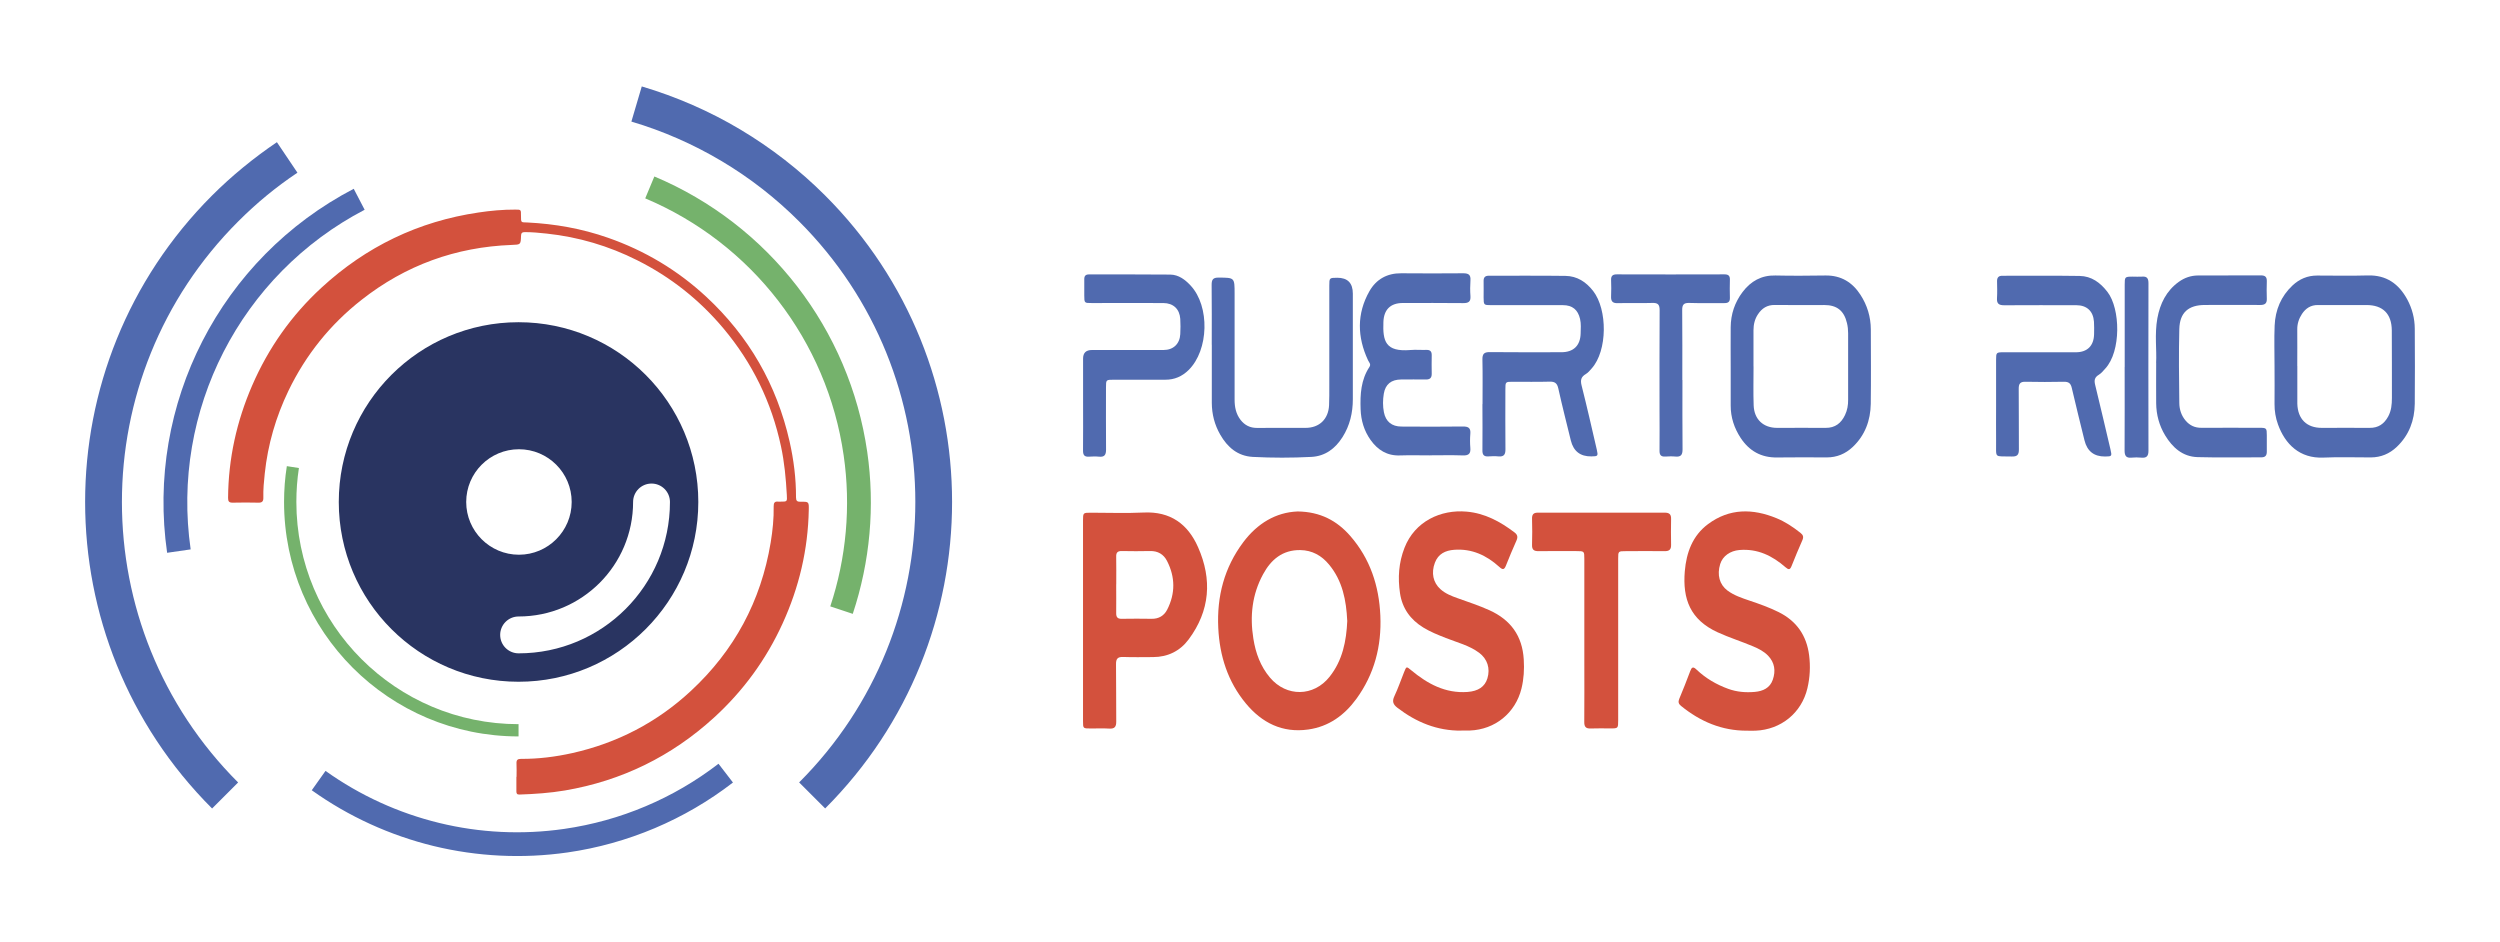 <svg xmlns="http://www.w3.org/2000/svg" id="Layer_1" viewBox="0 0 440.85 166.2"><defs><style>      .st0, .st1 {        fill: #506aaf;      }      .st0, .st2, .st3 {        fill-rule: evenodd;      }      .st2 {        fill: #75b26c;      }      .st3 {        fill: #293461;      }      .st4 {        fill: #d3513d;      }    </style></defs><g><g><path class="st4" d="M228.83,90.19c4,.05,6.94,1.64,9.28,4.32,3.49,4.01,5.07,8.77,5.3,14.04.24,5.38-1.05,10.32-4.23,14.69-2.11,2.89-4.86,4.89-8.48,5.4-4.57.65-8.18-1.18-11.02-4.61-3.17-3.84-4.61-8.35-4.85-13.3-.27-5.56,1.06-10.65,4.41-15.12,2.47-3.29,5.72-5.27,9.59-5.42ZM237.57,109.45c-.17-3.57-.82-7.02-3.21-9.9-1.31-1.58-2.97-2.52-5.07-2.55-3.13-.04-5.16,1.68-6.55,4.25-1.95,3.57-2.36,7.41-1.72,11.38.4,2.53,1.25,4.87,2.93,6.86,2.9,3.44,7.7,3.38,10.5-.14,2.3-2.89,2.97-6.3,3.13-9.91Z"></path><path class="st4" d="M257.69,128.84c-4.26.04-7.95-1.48-11.28-4.04-.74-.57-.96-1.11-.53-2.02.65-1.38,1.14-2.82,1.71-4.24.43-1.07.41-1.05,1.26-.35,2.88,2.39,6.01,4.11,9.93,3.83,1.88-.14,3.06-.91,3.51-2.4.53-1.75,0-3.42-1.46-4.51-1.76-1.31-3.89-1.82-5.88-2.61-1.36-.54-2.71-1.07-3.96-1.84-2.28-1.4-3.71-3.38-4.11-6.04-.41-2.73-.23-5.41.79-8.02,1.83-4.69,6.42-6.78,10.94-6.38,3.23.28,5.93,1.75,8.45,3.66.55.41.63.83.35,1.45-.65,1.45-1.26,2.92-1.85,4.4-.3.77-.58.78-1.18.23-2.24-2.03-4.82-3.24-7.94-3.01-1.58.12-2.82.72-3.41,2.28-.68,1.79-.31,3.5.96,4.65.88.8,1.96,1.22,3.06,1.61,1.87.67,3.76,1.29,5.58,2.11,3.76,1.7,5.82,4.52,6.07,8.69.11,1.74.01,3.44-.4,5.12-1.07,4.33-4.66,7.24-9.11,7.41-.5.02-.99,0-1.49,0Z"></path><path class="st4" d="M308.08,128.85c-4.44.02-8.26-1.61-11.66-4.38-.42-.34-.52-.69-.31-1.21.67-1.62,1.33-3.25,1.94-4.9.27-.72.5-.88,1.13-.27,1.6,1.52,3.48,2.62,5.57,3.38,1.54.56,3.1.68,4.7.54,1.44-.13,2.67-.69,3.17-2.16.53-1.55.34-3.01-.85-4.24-.73-.75-1.65-1.22-2.6-1.62-2.08-.88-4.23-1.55-6.28-2.49-4.84-2.22-6.2-5.87-5.79-10.78.28-3.28,1.36-6.26,4.1-8.3,3.78-2.81,7.88-2.76,12.07-1.04,1.54.63,2.92,1.55,4.23,2.59.47.37.58.71.34,1.27-.67,1.52-1.31,3.05-1.92,4.59-.27.67-.52.67-1.05.21-2.32-2.03-4.93-3.32-8.14-3.05-1.63.14-2.95,1.06-3.39,2.47-.59,1.91-.12,3.61,1.26,4.66,1.16.87,2.52,1.32,3.87,1.78,1.76.59,3.51,1.21,5.18,2.04,3.15,1.57,4.92,4.1,5.37,7.6.25,1.97.15,3.91-.3,5.82-1.02,4.35-4.65,7.31-9.16,7.49-.5.02-.99,0-1.49,0Z"></path><path class="st4" d="M190.98,109.44c0-5.9,0-11.8,0-17.7,0-1.3.03-1.33,1.34-1.33,3.12,0,6.24.12,9.34-.03,4.71-.23,7.81,2.02,9.61,6.12,2.51,5.68,2.11,11.19-1.66,16.25-1.52,2.05-3.67,3.11-6.26,3.12-1.76,0-3.51.05-5.27-.02-1.03-.04-1.3.35-1.28,1.33.05,3.35,0,6.7.04,10.04.01.94-.28,1.32-1.24,1.26-1.09-.07-2.19-.01-3.28-.02-1.34,0-1.34,0-1.34-1.31,0-5.9,0-11.8,0-17.7ZM196.83,103.05c0,1.69.02,3.38,0,5.07-.01.72.25,1.02.98,1,1.76-.03,3.51-.03,5.27,0,1.27.02,2.2-.55,2.75-1.63,1.45-2.85,1.42-5.74-.04-8.58-.6-1.17-1.62-1.78-3.01-1.74-1.66.04-3.31.03-4.97,0-.74-.01-1,.27-.98,1,.03,1.62.01,3.25.01,4.87Z"></path><path class="st4" d="M285.35,112.82c0,4.74,0,9.48,0,14.22,0,1.39-.02,1.41-1.36,1.41-1.16,0-2.32-.04-3.48.01-.89.04-1.15-.32-1.14-1.16.03-3.51.01-7.03.01-10.54,0-6.07,0-12.13,0-18.2,0-1.37-.01-1.38-1.4-1.38-2.22,0-4.44-.03-6.66.01-.85.01-1.19-.26-1.16-1.14.05-1.52.04-3.05,0-4.57-.02-.76.25-1.08,1.02-1.08,7.46.01,14.92.01,22.37,0,.8,0,1.15.28,1.13,1.1-.03,1.52-.03,3.05,0,4.58.02.81-.31,1.12-1.12,1.11-2.29-.03-4.57-.01-6.86,0-1.34,0-1.35.01-1.35,1.32,0,4.77,0,9.55,0,14.32Z"></path></g><g><path class="st1" d="M305.19,64.65c0-2.32-.02-4.64,0-6.96.02-2.29.72-4.38,2.1-6.2,1.44-1.9,3.31-2.97,5.79-2.91,2.95.07,5.9.04,8.85,0,2.71-.03,4.71,1.19,6.14,3.4,1.2,1.85,1.82,3.9,1.83,6.11.01,4.38.05,8.76-.01,13.13-.05,2.92-1,5.53-3.17,7.59-1.29,1.22-2.81,1.85-4.58,1.85-2.92,0-5.84-.04-8.75.01-2.81.05-4.93-1.15-6.44-3.44-1.13-1.72-1.77-3.63-1.76-5.72,0-2.29,0-4.58,0-6.86ZM309.2,64.62s.01,0,.02,0c0,2.29-.06,4.57.02,6.86.09,2.48,1.7,3.97,4.14,3.97,2.85,0,5.7-.02,8.55,0,1.68.02,2.74-.83,3.42-2.26.41-.85.56-1.76.55-2.7-.01-3.91,0-7.82,0-11.73,0-.6-.06-1.19-.2-1.77-.51-2.19-1.77-3.2-3.99-3.2-2.91,0-5.83.03-8.74-.01-1.34-.02-2.27.58-2.97,1.64-.57.85-.79,1.81-.79,2.83,0,2.12,0,4.24,0,6.36Z"></path><path class="st1" d="M401.09,64.57c0-2.39-.08-4.78.02-7.16.12-2.75,1.12-5.17,3.16-7.08,1.21-1.13,2.64-1.74,4.32-1.74,2.98,0,5.97.07,8.95-.02,3.28-.09,5.47,1.49,6.96,4.24.86,1.6,1.31,3.33,1.32,5.16.02,4.41.05,8.82,0,13.23-.04,2.92-.99,5.52-3.16,7.59-1.29,1.23-2.81,1.86-4.58,1.87-2.78.01-5.57-.1-8.35.03-4.2.19-6.78-2.37-8.03-5.85-.42-1.16-.62-2.36-.61-3.61.03-2.22,0-4.44,0-6.66h0ZM405.11,64.54c0,2.15,0,4.31,0,6.46,0,.07,0,.13,0,.2.08,2.7,1.65,4.25,4.3,4.25,2.82,0,5.63-.02,8.45,0,1.54.02,2.56-.7,3.27-2,.56-1.03.66-2.13.66-3.27-.02-3.98.02-7.95-.02-11.93-.03-2.94-1.59-4.46-4.48-4.46-2.85,0-5.7.02-8.55,0-1.26-.01-2.15.58-2.81,1.57-.53.81-.84,1.71-.83,2.71.02,2.15,0,4.31,0,6.46Z"></path><path class="st1" d="M351.99,71.33c0-2.62,0-5.24,0-7.86,0-1.31.04-1.35,1.33-1.35,4.24,0,8.49,0,12.73,0,2.03,0,3.18-1.14,3.22-3.2.01-.73.03-1.46-.02-2.19-.13-1.86-1.25-2.9-3.1-2.91-4.24,0-8.49-.02-12.73.01-.94,0-1.33-.28-1.27-1.25.06-.99.03-1.99.01-2.98-.01-.66.27-.98.94-.97,4.54,0,9.08-.04,13.62.03,2.09.03,3.64,1.17,4.91,2.82,2.29,2.97,2.43,10.48-.39,13.52-.36.39-.7.83-1.14,1.09-.73.44-.84.95-.65,1.74.93,3.8,1.81,7.61,2.71,11.42.28,1.21.26,1.24-.96,1.25q-2.91.02-3.62-2.84c-.76-3.09-1.53-6.18-2.25-9.28-.19-.81-.57-1.07-1.37-1.06-2.25.04-4.51.06-6.76,0-.99-.03-1.23.36-1.22,1.28.04,3.55,0,7.1.03,10.64.01.94-.28,1.29-1.24,1.26-3.23-.1-2.74.47-2.78-2.8-.02-2.12,0-4.24,0-6.37Z"></path><path class="st1" d="M261.43,71.27c0-2.62.04-5.24-.02-7.86-.02-.99.28-1.33,1.3-1.32,4.21.05,8.42.02,12.63.02,2.12,0,3.33-1.16,3.39-3.28.02-.86.1-1.72-.1-2.58-.38-1.64-1.36-2.44-3.03-2.44-4.21,0-8.42,0-12.63,0-1.32,0-1.34-.03-1.35-1.33,0-.96.02-1.92,0-2.88-.02-.66.23-.98.92-.98,4.51.01,9.01-.03,13.52.03,2.05.03,3.63,1.06,4.88,2.67,2.54,3.27,2.55,10.52-.27,13.66-.31.34-.61.73-1,.96-.85.49-1.02,1.07-.77,2.04.95,3.76,1.81,7.54,2.68,11.31.26,1.13.2,1.18-.96,1.19q-2.92.04-3.62-2.81c-.75-3.06-1.53-6.11-2.21-9.18-.21-.94-.63-1.22-1.56-1.19-2.15.06-4.31.02-6.46.02-1.3,0-1.31,0-1.31,1.35,0,3.51-.03,7.03.01,10.54.01.93-.26,1.36-1.24,1.27-.59-.06-1.19-.04-1.79,0-.79.05-1.04-.31-1.03-1.06.03-2.72.01-5.44,0-8.15Z"></path><path class="st1" d="M213.68,60.78c0-3.51.02-7.03-.02-10.54,0-.91.22-1.3,1.22-1.29,2.83.02,2.83-.02,2.83,2.84,0,6.23,0,12.47,0,18.7,0,1.29.24,2.5,1.05,3.55.74.95,1.69,1.43,2.92,1.42,2.85-.03,5.7,0,8.55-.01,2.43,0,4.03-1.55,4.14-4,.05-1.13.04-2.25.04-3.38,0-5.9,0-11.8,0-17.7,0-1.37.02-1.38,1.39-1.39q2.76-.01,2.76,2.8c0,6.2,0,12.4,0,18.6,0,2.4-.52,4.66-1.83,6.72-1.29,2.03-3.07,3.35-5.49,3.47-3.44.18-6.89.18-10.33,0-2.66-.15-4.46-1.7-5.73-3.92-1-1.73-1.48-3.61-1.49-5.61-.01-3.41,0-6.83,0-10.24h0Z"></path><path class="st1" d="M252.16,80.3c-1.76,0-3.52-.05-5.27.01-2.29.09-3.95-.96-5.21-2.74-1.14-1.61-1.68-3.43-1.75-5.41-.09-2.62.05-5.18,1.56-7.46.32-.49-.08-.8-.25-1.17-1.91-4.1-2.01-8.21.25-12.19,1.2-2.1,3.12-3.17,5.6-3.15,3.65.03,7.29.03,10.94,0,.94,0,1.34.27,1.27,1.25-.06.92-.07,1.86,0,2.78.07.98-.35,1.24-1.28,1.23-3.55-.04-7.09-.02-10.64-.02-2.18,0-3.35,1.16-3.43,3.34-.13,3.39.34,5.32,4.78,4.95.92-.08,1.86.01,2.78-.02.67-.02.97.25.96.93-.02,1.09-.02,2.19,0,3.28.01.71-.3,1.02-1.02,1.01-1.46-.02-2.92-.01-4.38,0-1.73.01-2.77.83-3.05,2.51-.18,1.08-.19,2.19.02,3.27.33,1.65,1.39,2.51,3.08,2.52,3.61.02,7.23.04,10.84-.01.98-.01,1.41.26,1.32,1.29-.07.82-.07,1.66,0,2.48.08.98-.25,1.36-1.28,1.33-1.95-.07-3.91-.02-5.87-.02Z"></path><path class="st1" d="M190.99,71.09c0-2.62,0-5.24,0-7.86q0-1.51,1.56-1.51c4.21,0,8.42,0,12.63,0,1.72,0,2.86-1.07,2.95-2.8.05-.89.05-1.79,0-2.68-.12-1.75-1.23-2.79-2.98-2.8-4.21-.02-8.42,0-12.63,0-1.31,0-1.31,0-1.32-1.34,0-.96.01-1.92,0-2.88,0-.59.26-.83.84-.83,4.77.01,9.55-.02,14.32.03,1.48.02,2.62.89,3.59,1.93,3.42,3.66,3.22,11.4-.36,14.91-1.14,1.12-2.49,1.71-4.11,1.7-3.02-.01-6.03,0-9.05,0-1.4,0-1.4,0-1.4,1.37,0,3.65-.02,7.29.01,10.94,0,.93-.26,1.36-1.24,1.26-.59-.06-1.19-.04-1.79,0-.79.05-1.03-.3-1.03-1.06.03-2.78.01-5.57.01-8.36Z"></path><path class="st1" d="M380.21,63.99c.13-2.24-.29-5.07.22-7.86.47-2.58,1.58-4.85,3.78-6.43.99-.71,2.11-1.11,3.34-1.12,3.71,0,7.42,0,11.13-.02.79,0,1.07.3,1.05,1.05-.03,1.03-.04,2.06,0,3.08.03.84-.37,1.09-1.15,1.09-3.25-.02-6.49,0-9.74,0-2.93,0-4.47,1.33-4.54,4.26-.11,4.34-.05,8.68,0,13.02.01,1.13.35,2.22,1.12,3.12.74.87,1.65,1.27,2.79,1.26,3.41-.02,6.83,0,10.24,0,1.22,0,1.28.06,1.28,1.3,0,.96-.01,1.92,0,2.88.01.69-.25,1.04-.99,1.03-3.74-.02-7.49.07-11.23-.04-2.62-.08-4.4-1.68-5.7-3.82-1.05-1.73-1.57-3.65-1.59-5.68-.02-2.19,0-4.37,0-7.13Z"></path><path class="st1" d="M296.68,67.01c0,4.08-.02,8.15.02,12.23,0,.93-.26,1.36-1.24,1.27-.59-.06-1.19-.04-1.79,0-.79.05-1.04-.29-1.03-1.05.03-2.39,0-4.77,0-7.16,0-5.87-.02-11.73.02-17.6,0-1.03-.32-1.31-1.31-1.28-2.02.07-4.04-.02-6.06.04-.94.03-1.23-.34-1.19-1.22.05-.96.03-1.92,0-2.88-.02-.73.3-.98,1.01-.98,6.33.02,12.66.02,18.99,0,.67,0,.97.24.95.93-.03,1.06-.03,2.12,0,3.18.03.76-.32.97-1.02.96-2.05-.02-4.11.04-6.16-.03-.98-.03-1.24.34-1.23,1.27.04,4.11.02,8.22.02,12.33Z"></path><path class="st1" d="M374.67,64.72c0-4.84,0-9.68,0-14.52,0-1.38.03-1.41,1.37-1.42.56,0,1.13.04,1.69,0,.89-.08,1.13.34,1.13,1.17-.02,9.84-.02,19.69,0,29.53,0,.98-.35,1.31-1.28,1.22-.56-.05-1.13-.06-1.69,0-.99.1-1.24-.35-1.24-1.27.03-4.91.01-9.81.01-14.72Z"></path></g></g><g><g><g><path class="st0" d="M145.5,142.57c14.93-14.93,22.39-34.49,22.39-54.05,0-19.56-7.46-39.13-22.39-54.05-4.49-4.49-9.52-8.39-14.95-11.63-5.42-3.23-11.26-5.78-17.38-7.6l-1.83,6.2c5.57,1.65,10.9,3.99,15.88,6.95,4.97,2.95,9.57,6.53,13.7,10.66,13.66,13.66,20.49,31.56,20.49,49.46,0,17.9-6.83,35.8-20.49,49.46l4.59,4.59Z"></path><path class="st0" d="M48.82,25.08c-2,1.35-3.99,2.83-5.94,4.43-1.96,1.61-3.79,3.27-5.48,4.96-14.93,14.93-22.39,34.49-22.39,54.05,0,19.56,7.46,39.13,22.39,54.05l4.59-4.59c-13.66-13.66-20.49-31.56-20.49-49.46,0-17.9,6.83-35.8,20.49-49.46,1.65-1.65,3.33-3.18,5.02-4.57,1.7-1.4,3.51-2.75,5.44-4.04l-3.62-5.38Z"></path><path class="st2" d="M150.38,108.24c1.53-4.61,2.51-9.35,2.94-14.13.43-4.79.3-9.63-.39-14.41-1.56-10.82-5.9-20.84-12.38-29.23-6.47-8.37-15.07-15.11-25.16-19.35l-1.61,3.86c9.4,3.96,17.43,10.24,23.46,18.06,6.03,7.81,10.08,17.16,11.53,27.26.65,4.48.77,8.99.37,13.46-.4,4.48-1.31,8.9-2.73,13.17l3.97,1.32Z"></path><path class="st0" d="M62.38,33.29c-11.75,6.12-20.92,15.62-26.68,26.85-5.77,11.25-8.12,24.24-6.23,37.34l4.15-.6c-1.76-12.23.43-24.35,5.8-34.83,5.38-10.49,13.93-19.35,24.88-25.06l-1.93-3.71Z"></path><path class="st0" d="M54.97,139.35c6.53,4.66,13.84,7.97,21.5,9.84,7.67,1.86,15.68,2.27,23.62,1.13,5.29-.76,10.46-2.21,15.37-4.28,4.9-2.07,9.54-4.77,13.79-8.05l-2.55-3.31c-3.96,3.05-8.28,5.57-12.86,7.5-4.56,1.93-9.38,3.27-14.35,3.99-7.42,1.07-14.9.69-22.03-1.05-7.15-1.74-13.96-4.83-20.06-9.18l-2.42,3.41Z"></path><path class="st2" d="M91.45,127.7c-10.82,0-20.62-4.39-27.71-11.48-7.09-7.09-11.48-16.89-11.48-27.71,0-1.01.04-2.01.11-3,.08-1.02.19-2.02.34-2.98l-2.13-.33c-.17,1.07-.29,2.12-.37,3.15-.08,1.06-.12,2.12-.12,3.16,0,11.42,4.63,21.75,12.11,29.24,7.48,7.48,17.82,12.11,29.24,12.11v-2.16Z"></path></g><path class="st3" d="M59.74,88.52c0,17.51,14.19,31.7,31.7,31.7,17.51,0,31.7-14.19,31.7-31.7,0-17.51-14.19-31.7-31.7-31.7s-31.7,14.19-31.7,31.7ZM88.2,111.96c0-1.79,1.45-3.25,3.25-3.25,5.58,0,10.62-2.26,14.28-5.91,3.65-3.65,5.91-8.7,5.91-14.28,0-1.79,1.45-3.25,3.25-3.25,1.79,0,3.25,1.45,3.25,3.25,0,7.37-2.99,14.04-7.82,18.87-4.83,4.83-11.5,7.82-18.87,7.82-1.79,0-3.25-1.45-3.25-3.25ZM100.81,88.52c0-5.14-4.17-9.3-9.3-9.3s-9.3,4.17-9.3,9.3,4.17,9.3,9.3,9.3,9.3-4.17,9.3-9.3Z"></path></g><path class="st4" d="M91.09,136.98c0-.79.03-1.58-.01-2.36-.03-.61.2-.8.79-.8,3.05.02,6.07-.36,9.04-1.02,7.95-1.78,14.95-5.42,20.92-10.96,7.66-7.11,12.36-15.84,14.07-26.16.35-2.12.57-4.25.53-6.4-.01-.63.2-.9.83-.82.13.02.26,0,.39,0,1.16,0,1.17,0,1.1-1.16-.16-2.89-.42-5.76-1.03-8.59-1.66-7.78-5.04-14.71-10.15-20.8-4.24-5.05-9.31-9.06-15.19-12.01-5.03-2.53-10.36-4.11-15.97-4.71-1.28-.14-2.57-.26-3.86-.26-.48,0-.66.17-.67.65-.05,1.58-.07,1.55-1.64,1.61-9.87.37-18.72,3.58-26.49,9.69-5.53,4.34-9.83,9.7-12.89,16.04-2.22,4.62-3.63,9.47-4.17,14.57-.15,1.42-.29,2.83-.25,4.26.02.63-.2.91-.87.89-1.51-.04-3.02-.03-4.53,0-.63.01-.83-.21-.82-.84.05-6.91,1.51-13.51,4.25-19.83,2.86-6.6,6.93-12.37,12.22-17.24,7.87-7.25,17.1-11.7,27.7-13.26,2.14-.32,4.3-.52,6.47-.51,1.01,0,1.02,0,1.01,1.02,0,1.38,0,1.2,1.13,1.25,4.86.24,9.6,1.08,14.2,2.69,6.5,2.27,12.28,5.72,17.33,10.4,7.54,7,12.44,15.52,14.71,25.55.73,3.23,1.14,6.51,1.13,9.83,0,.61.19.79.79.78,1.48-.03,1.49,0,1.46,1.44-.13,6.99-1.71,13.65-4.61,20.01-2.9,6.36-6.94,11.9-12.1,16.61-7.5,6.84-16.27,11.14-26.29,12.85-2.66.45-5.34.63-8.03.72-.42.01-.53-.18-.53-.56,0-.85,0-1.71,0-2.56Z"></path></g></svg>